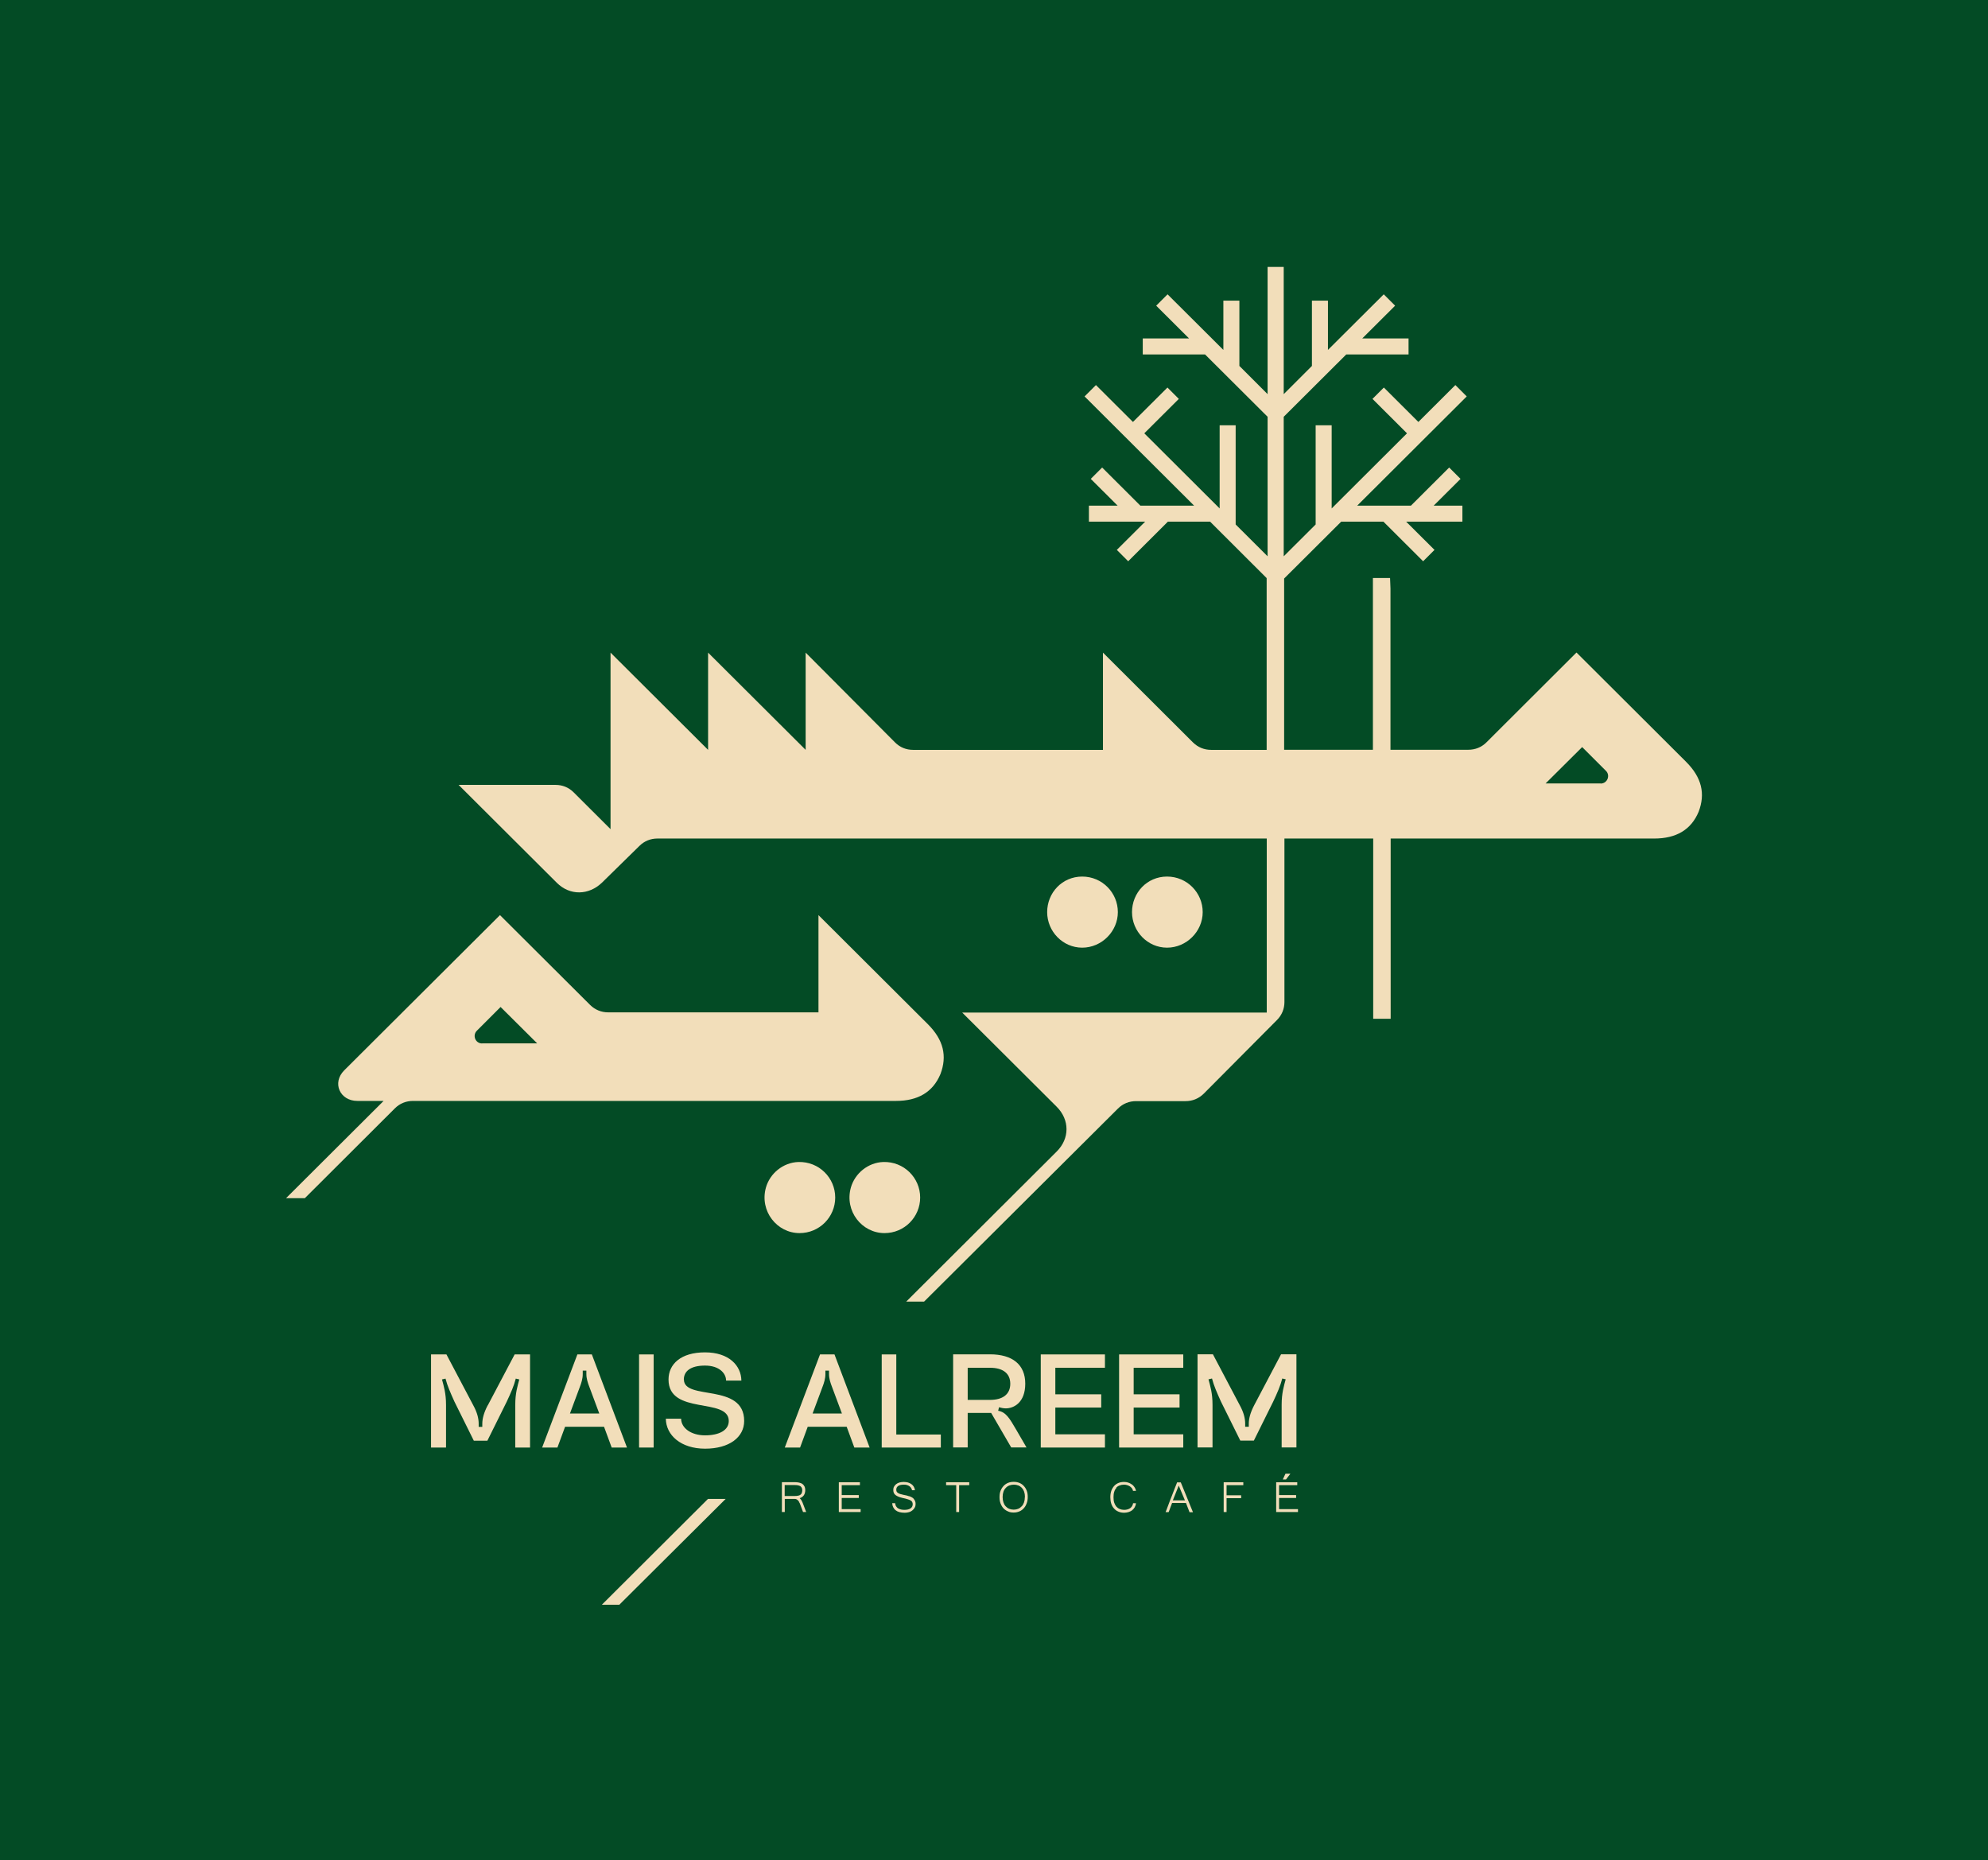 <svg xmlns="http://www.w3.org/2000/svg" id="uuid-f74417f1-c2d1-4c43-8f74-30fbc58b3a19" data-name="Calque 1" viewBox="0 0 192.37 180"><defs><style>      .uuid-18e65d67-06e6-4578-91b9-39c191ebc37e {        fill: #f2deba;      }      .uuid-7842e4a0-9d6e-486e-8d5e-a9f18f79e4e1 {        fill: #034b25;      }    </style></defs><rect class="uuid-7842e4a0-9d6e-486e-8d5e-a9f18f79e4e1" width="192.37" height="180"></rect><g><path class="uuid-18e65d67-06e6-4578-91b9-39c191ebc37e" d="M80.82,115.88c0-1.91-1.57-3.5-3.57-3.44-1.46.05-2.75,1.09-3.14,2.49-.62,2.26,1.07,4.39,3.26,4.39,1.94,0,3.45-1.57,3.45-3.44Z"></path><path class="uuid-18e65d67-06e6-4578-91b9-39c191ebc37e" d="M82.33,114.93c-.62,2.26,1.07,4.39,3.26,4.39,1.94,0,3.45-1.57,3.45-3.44,0-1.91-1.57-3.5-3.57-3.44-1.46.05-2.75,1.09-3.14,2.49Z"></path><path class="uuid-18e65d67-06e6-4578-91b9-39c191ebc37e" d="M108.17,88.26c0-1.87-1.51-3.44-3.45-3.44s-3.39,1.57-3.39,3.44,1.51,3.44,3.39,3.44,3.45-1.57,3.45-3.44Z"></path><path class="uuid-18e65d67-06e6-4578-91b9-39c191ebc37e" d="M116.38,88.26c0-1.87-1.51-3.44-3.45-3.44s-3.39,1.57-3.39,3.44,1.51,3.44,3.39,3.44,3.45-1.57,3.45-3.44Z"></path><polygon class="uuid-18e65d67-06e6-4578-91b9-39c191ebc37e" points="58.24 155.28 59.93 155.28 70.22 145.04 68.51 145.04 58.24 155.28"></polygon><path class="uuid-18e65d67-06e6-4578-91b9-39c191ebc37e" d="M47.19,135.99c-.37.71-.52,1.29-.52,1.78v.3h-.35v-.3c0-.49-.13-1.07-.52-1.78l-2.6-4.93h-1.49v9.01h1.45v-4.13c0-1.14-.22-1.81-.39-2.46l.34-.08c.17.67.48,1.38.87,2.24l1.87,3.77h1.31l1.87-3.77c.4-.85.71-1.56.88-2.24l.34.08c-.17.65-.39,1.32-.39,2.46v4.13h1.43v-9.01h-1.49l-2.6,4.93Z"></path><path class="uuid-18e65d67-06e6-4578-91b9-39c191ebc37e" d="M59.19,140.07h1.48l-3.4-9.01h-1.4l-3.41,9.01h1.48l.74-2.01h3.77l.74,2.01ZM55.15,136.78l.95-2.55c.16-.41.29-.83.29-1.27v-.33h.35v.33c0,.44.14.86.3,1.27l.95,2.55h-2.84Z"></path><rect class="uuid-18e65d67-06e6-4578-91b9-39c191ebc37e" x="61.84" y="131.06" width="1.41" height="9.01"></rect><path class="uuid-18e65d67-06e6-4578-91b9-39c191ebc37e" d="M66.17,133.5c0-.83.67-1.36,2.05-1.36s2.04.75,2.04,1.45h1.48c-.02-1.44-1.19-2.73-3.52-2.73s-3.53,1.13-3.53,2.63c0,3.49,5.83,1.69,5.83,4.01,0,.9-.93,1.39-2.3,1.39s-2.31-.73-2.31-1.61h-1.48c.02,1.6,1.46,2.9,3.8,2.9s3.78-1.11,3.78-2.68c0-3.73-5.83-1.94-5.83-4.01Z"></path><path class="uuid-18e65d67-06e6-4578-91b9-39c191ebc37e" d="M79.35,131.06l-3.41,9.01h1.48l.74-2.01h3.77l.74,2.01h1.48l-3.4-9.01h-1.4ZM78.63,136.78l.95-2.55c.16-.41.29-.83.29-1.27v-.33h.35v.33c0,.44.14.86.3,1.27l.95,2.55h-2.84Z"></path><polygon class="uuid-18e65d67-06e6-4578-91b9-39c191ebc37e" points="86.73 131.06 85.32 131.06 85.32 140.07 91.04 140.07 91.04 138.81 86.73 138.81 86.73 131.06"></polygon><path class="uuid-18e65d67-06e6-4578-91b9-39c191ebc37e" d="M96.59,136.51l.08-.34c.19.05.4.11.66.11.76,0,1.88-.55,1.88-2.39s-1.23-2.84-3.42-2.84h-3.56v9.01h1.41v-3.34h2.27l1.94,3.34h1.48l-1.01-1.74c-.62-1.06-.98-1.69-1.74-1.81ZM95.79,135.46h-2.15v-3.11h2.15c1.23,0,1.97.52,1.97,1.55s-.74,1.56-1.97,1.56Z"></path><polygon class="uuid-18e65d67-06e6-4578-91b9-39c191ebc37e" points="100.71 140.07 106.92 140.07 106.92 138.79 102.12 138.79 102.12 136.2 106.56 136.2 106.56 134.92 102.12 134.92 102.12 132.35 106.92 132.35 106.92 131.06 100.71 131.06 100.71 140.07"></polygon><polygon class="uuid-18e65d67-06e6-4578-91b9-39c191ebc37e" points="114.5 132.35 114.5 131.06 108.29 131.06 108.29 140.07 114.5 140.07 114.5 138.79 109.7 138.79 109.7 136.2 114.14 136.2 114.14 134.92 109.7 134.92 109.7 132.35 114.5 132.35"></polygon><path class="uuid-18e65d67-06e6-4578-91b9-39c191ebc37e" d="M124.41,133.47c-.17.65-.39,1.32-.39,2.46v4.13h1.43v-9.01h-1.49l-2.6,4.93c-.37.71-.52,1.29-.52,1.78v.3h-.35v-.3c0-.49-.13-1.07-.52-1.78l-2.6-4.93h-1.49v9.01h1.45v-4.13c0-1.14-.22-1.81-.39-2.46l.34-.08c.17.67.48,1.38.87,2.24l1.87,3.77h1.31l1.87-3.77c.4-.85.71-1.56.88-2.24l.34.08Z"></path><path class="uuid-18e65d67-06e6-4578-91b9-39c191ebc37e" d="M163.14,73.7l-10.59-10.56-8.71,8.69c-.48.48-1.09.72-1.76.72h-7.53v-15.6l-.04-1.02h-1.66v16.62h-8.59v-16.57l5.52-5.5h4.09l3.84,3.83,1.1-1.1-2.74-2.73h5.44v-1.55h-2.78l2.6-2.59-1.1-1.1-3.7,3.69h-5.2l10.6-10.57-1.1-1.1-3.58,3.57-3.34-3.33-1.1,1.1,3.34,3.33-7.29,7.27v-8.05h-1.55v9.6l-3.09,3.08v-13.5l6.05-6.03h6.03v-1.55h-4.48l3.18-3.17-1.1-1.1-5.4,5.38v-4.77h-1.55v6.32l-2.73,2.73v-12.31h-1.56v12.31l-2.73-2.73v-6.32h-1.55v4.77l-5.4-5.38-1.1,1.1,3.18,3.17h-4.48v1.55h6.03l6.05,6.03v13.5l-3.09-3.08v-9.6h-1.55v8.05l-7.29-7.27,3.34-3.33-1.1-1.1-3.34,3.33-3.58-3.57-1.1,1.1,10.6,10.57h-5.2l-3.7-3.69-1.1,1.1,2.6,2.59h-2.78v1.55h5.44l-2.74,2.73,1.1,1.1,3.84-3.83h4.09l5.47,5.46v16.62h-5.37c-.67,0-1.27-.24-1.76-.72l-8.71-8.69v9.41h-18.37c-.67,0-1.27-.24-1.75-.72l-8.65-8.69v9.41l-9.44-9.41v9.41l-9.44-9.41v17.08l-3.57-3.56c-.48-.48-1.09-.72-1.75-.72h-9.38l9.5,9.47c1.27,1.27,3.09,1.21,4.36,0l3.63-3.56c.48-.48,1.09-.72,1.75-.72h58.96v16.84h-29.47l9.14,9.11c1.27,1.27,1.27,3.08,0,4.34l-14.56,14.52h1.73l18.76-18.68c.48-.48,1.09-.72,1.76-.72h4.78c.67,0,1.27-.24,1.76-.72l7.08-7.12c.48-.48.73-1.09.73-1.75v-15.82h8.59v17.44h1.69v-17.44h25.5c2.12,0,3.57-.84,4.3-2.59.67-1.75.3-3.32-1.21-4.83ZM154.89,75.81h-5.33l3.54-3.52,2.3,2.3c.45.45.13,1.23-.51,1.23Z"></path><path class="uuid-18e65d67-06e6-4578-91b9-39c191ebc37e" d="M39.98,106.53h46.72c2.12,0,3.57-.85,4.3-2.59.67-1.75.3-3.32-1.21-4.83l-10.59-10.56v9.41h-20.34c-.67,0-1.27-.24-1.76-.72l-8.72-8.69-15.07,15.02c-1.21,1.21-.42,2.96,1.27,2.96h2.54l-9.44,9.41h1.82l8.71-8.69c.48-.48,1.09-.72,1.76-.72ZM46.65,100.97c-.64,0-.96-.77-.51-1.23l2.3-2.3,3.54,3.52h-5.33Z"></path><path class="uuid-18e65d67-06e6-4578-91b9-39c191ebc37e" d="M77.62,145.32c-.02-.05-.04-.1-.07-.15-.03-.05-.06-.09-.09-.12-.02-.03-.05-.05-.08-.08.08-.02.14-.05.2-.09.07-.04.13-.1.19-.17.05-.07.09-.15.11-.23.03-.09.04-.18.04-.27,0-.16-.03-.29-.08-.39-.06-.11-.13-.19-.22-.24-.08-.06-.18-.09-.31-.12-.12-.02-.24-.04-.35-.04h-1.3v2.89h.28v-1.27h.95c.07,0,.14.01.19.04.05.02.09.06.14.11.04.04.08.09.11.15v.02c.04.06.07.12.09.18l.28.75v.02h.31l-.31-.81c-.02-.06-.04-.12-.07-.18ZM77.58,144.48c-.03.07-.07.12-.13.16-.07.05-.14.08-.23.09-.09.02-.2.03-.35.03h-.94v-1.06h1c.23,0,.41.04.53.12.11.08.17.21.17.39,0,.1-.02.19-.05.26Z"></path><polygon class="uuid-18e65d67-06e6-4578-91b9-39c191ebc37e" points="81.45 144.95 83.1 144.95 83.1 144.67 81.45 144.67 81.45 143.71 83.21 143.71 83.21 143.43 81.17 143.43 81.17 146.31 83.28 146.31 83.28 146.03 81.45 146.03 81.45 144.95"></polygon><path class="uuid-18e65d67-06e6-4578-91b9-39c191ebc37e" d="M88.41,145.02c-.05-.06-.12-.1-.21-.15-.07-.04-.15-.07-.25-.1h-.03c-.07-.03-.15-.05-.23-.07-.09-.02-.17-.03-.25-.05-.14-.03-.26-.06-.35-.09-.09-.03-.16-.07-.22-.11-.05-.04-.09-.08-.11-.13-.02-.05-.03-.11-.03-.18,0-.15.06-.26.18-.35.13-.09.31-.13.55-.13.12,0,.22.01.31.04.1.03.17.07.23.11.06.04.11.09.16.16.04.07.07.13.09.2v.03h.28v-.04c-.02-.12-.06-.23-.12-.32-.06-.1-.14-.18-.23-.24-.09-.06-.2-.11-.32-.15-.13-.03-.26-.05-.41-.05-.15,0-.29.02-.41.05-.12.03-.22.09-.32.16-.09.07-.16.15-.21.25-.05.09-.07.2-.07.32,0,.1.02.2.05.28.04.08.1.16.17.21.08.06.17.11.29.16.1.04.22.08.4.12.2.04.35.08.47.12.12.03.22.08.3.12.07.04.12.09.15.15.03.06.05.13.05.22,0,.08-.02.15-.05.22-.04.07-.09.13-.15.17-.07.05-.15.08-.25.11-.09.02-.21.04-.33.04-.13,0-.24-.01-.33-.03-.1-.02-.2-.06-.28-.1-.08-.04-.14-.1-.2-.19-.06-.08-.09-.18-.11-.3v-.03h-.28v.04c.01.14.04.26.1.37.06.11.13.21.23.28.1.08.22.14.37.18.15.04.32.06.51.06.14,0,.28-.02.42-.06.13-.04.24-.1.33-.18.09-.07.17-.17.22-.27.06-.11.08-.22.08-.35,0-.11-.02-.21-.06-.29-.04-.08-.08-.15-.14-.21Z"></path><polygon class="uuid-18e65d67-06e6-4578-91b9-39c191ebc37e" points="91.55 143.71 92.53 143.71 92.53 146.31 92.81 146.31 92.81 143.71 93.79 143.71 93.79 143.43 91.55 143.43 91.55 143.71"></polygon><path class="uuid-18e65d67-06e6-4578-91b9-39c191ebc37e" d="M99.07,143.79c-.11-.13-.26-.23-.43-.3-.17-.07-.35-.1-.55-.1s-.38.03-.55.1c-.17.07-.31.17-.43.3-.13.14-.22.29-.29.47-.07.17-.1.38-.1.61s.03.43.1.61c.07.18.16.34.28.47.12.13.27.23.44.3.16.08.34.11.55.11s.39-.04.55-.11c.17-.07.31-.17.43-.31.12-.13.21-.28.28-.48.07-.18.1-.38.1-.61s-.03-.43-.1-.61c-.07-.18-.17-.34-.29-.46ZM99.17,144.86c0,.2-.03.37-.08.52-.06.16-.13.29-.23.38-.09.1-.2.18-.34.24-.13.05-.27.08-.43.08s-.3-.03-.43-.08c-.14-.06-.25-.14-.34-.24-.1-.1-.17-.23-.22-.38-.05-.15-.08-.32-.08-.52s.03-.37.08-.52c.05-.14.13-.27.23-.37.09-.1.21-.18.34-.23.14-.05.29-.08.44-.08s.29.03.43.08c.13.05.24.13.34.23.1.11.17.23.22.37.05.15.08.32.08.52Z"></path><path class="uuid-18e65d67-06e6-4578-91b9-39c191ebc37e" d="M108.01,143.96c.09-.1.19-.17.33-.22.12-.05.27-.08.43-.08.11,0,.21.02.31.05.09.03.18.07.26.12.07.05.13.11.19.18.05.06.08.14.1.22v.03h.29v-.04c-.03-.12-.08-.23-.15-.33-.07-.1-.15-.19-.26-.26-.1-.07-.22-.13-.34-.17-.12-.04-.25-.06-.4-.06-.21,0-.39.03-.55.1-.16.07-.3.16-.42.3-.11.13-.2.28-.27.47-.06.19-.09.39-.09.61s.03.43.09.62c.06.18.15.34.27.47.11.13.25.23.42.3.16.07.34.11.55.11.14,0,.28-.02.42-.06.13-.04.25-.1.35-.17.1-.08.18-.17.25-.28.07-.12.11-.24.13-.37v-.04s-.28,0-.28,0v.03c-.04.2-.14.35-.28.45-.15.1-.35.16-.58.16-.16,0-.3-.03-.42-.08-.13-.05-.24-.13-.33-.23-.09-.11-.16-.23-.21-.38-.05-.16-.07-.34-.07-.53s.02-.38.07-.53c.05-.16.12-.28.21-.37Z"></path><path class="uuid-18e65d67-06e6-4578-91b9-39c191ebc37e" d="M113.9,143.43v.02c-.1.24-.19.48-.28.71-.06.16-.12.31-.18.47l-.09.23c-.04.1-.08.2-.12.3-.05.13-.1.26-.15.4-.06.16-.12.32-.18.48l-.11.28h.3v-.02c.04-.08.06-.15.09-.23.03-.07.05-.15.08-.22.02-.06.05-.12.07-.18.03-.08.06-.16.09-.24h1.34l.34.88v.02h.34l-1.18-2.89h-.34ZM114.66,145.18h-1.17l.57-1.43.6,1.43Z"></path><polygon class="uuid-18e65d67-06e6-4578-91b9-39c191ebc37e" points="118.41 146.31 118.69 146.31 118.69 144.97 120.1 144.97 120.1 144.69 118.69 144.69 118.69 143.71 120.31 143.71 120.31 143.43 118.41 143.43 118.41 146.31"></polygon><polygon class="uuid-18e65d67-06e6-4578-91b9-39c191ebc37e" points="124.82 142.66 124.87 142.6 124.39 142.6 124.13 143.16 124.44 143.16 124.82 142.66"></polygon><polygon class="uuid-18e65d67-06e6-4578-91b9-39c191ebc37e" points="123.77 146.03 123.77 144.95 125.42 144.95 125.42 144.67 123.77 144.67 123.77 143.71 125.53 143.71 125.53 143.43 123.49 143.43 123.49 146.31 125.6 146.31 125.6 146.03 123.77 146.03"></polygon></g></svg>
